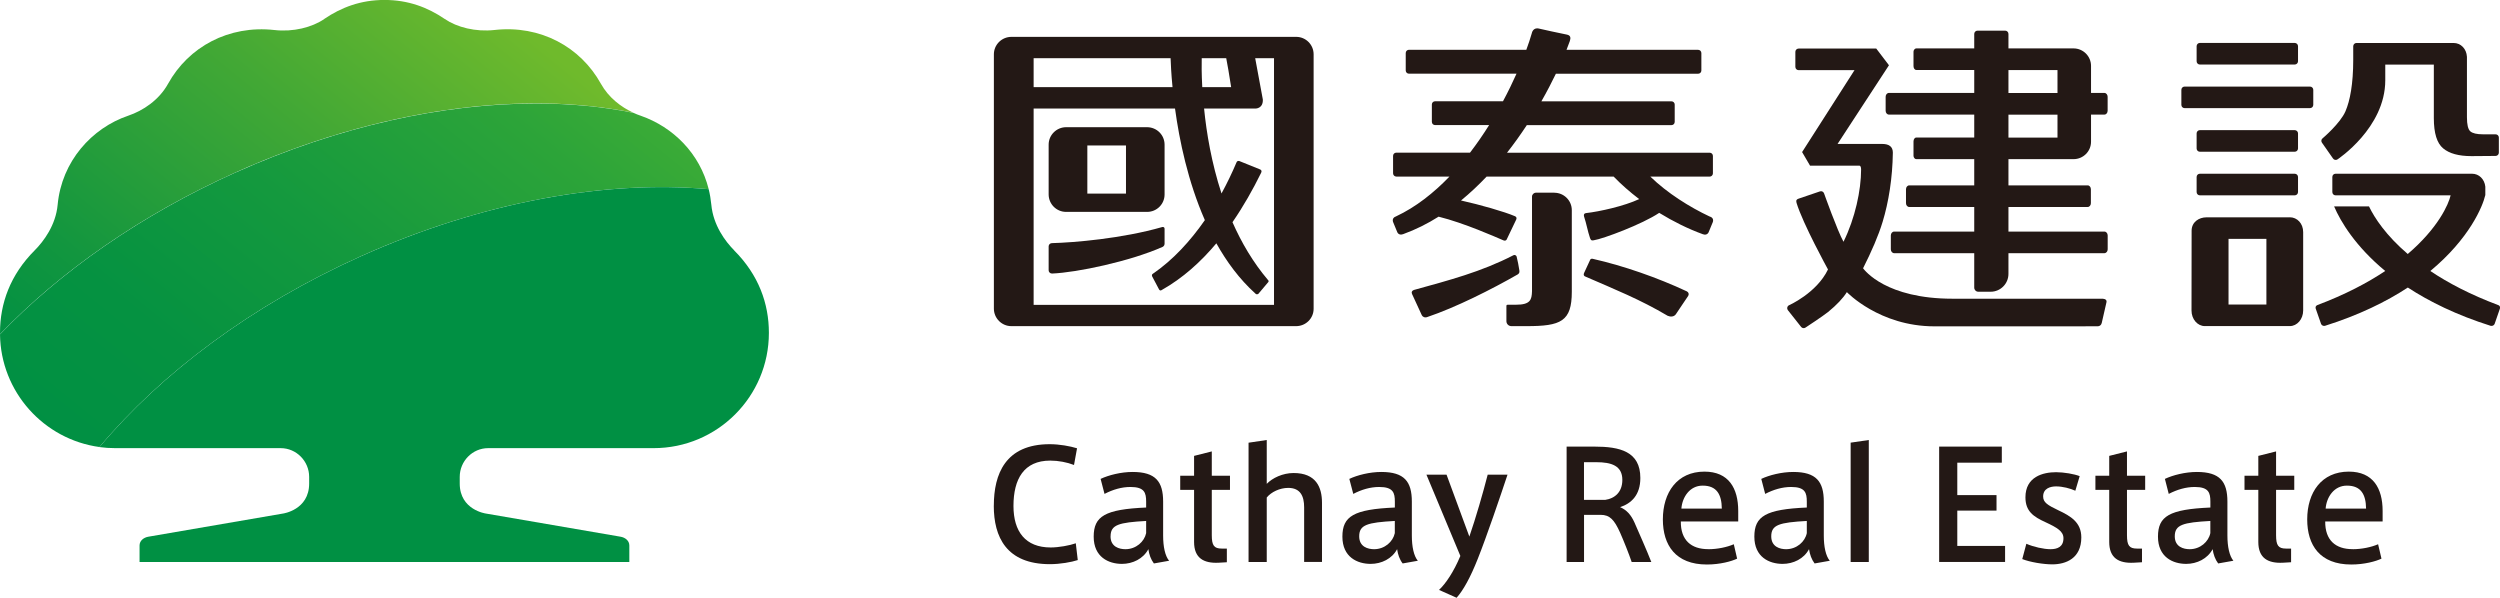 <?xml version="1.0" encoding="UTF-8"?><svg id="_圖層_1" xmlns="http://www.w3.org/2000/svg" xmlns:xlink="http://www.w3.org/1999/xlink" viewBox="0 0 519.48 124.21"><defs><style>.cls-1{fill:#231815;}.cls-1,.cls-2,.cls-3,.cls-4,.cls-5{stroke-width:0px;}.cls-6{clip-path:url(#clippath);}.cls-2{fill:none;}.cls-7{clip-path:url(#clippath-1);}.cls-3{fill:url(#_未命名漸層_5);}.cls-4{fill:url(#_未命名漸層_6);}.cls-5{fill:#009043;}</style><clipPath id="clippath"><path id="SVGID" class="cls-2" d="M67.38,3.95c-2.55,1.74-6.43,2.73-10.35,2.29-9.53-1.06-17.87,3.51-22.11,11.17-1.89,3.41-5.22,5.6-8.27,6.63-7.58,2.57-13.83,9.5-14.67,18.5-.39,4.24-2.89,7.59-4.76,9.47-5.09,5.09-7.22,11.04-7.22,17.14v.3c12.46-12.96,29.23-24.79,49.02-33.66,29.57-13.26,59.56-17.1,82.6-12.36-2.57-1.17-5.18-3.18-6.76-6.03-4.25-7.66-12.58-12.23-22.1-11.17-3.92.44-7.8-.55-10.35-2.29-3.58-2.44-7.63-3.95-12.52-3.95s-8.94,1.52-12.52,3.95"/></clipPath><linearGradient id="_未命名漸層_5" x1="-1178.36" y1="-322.3" x2="-1171.5" y2="-322.3" gradientTransform="translate(-20588.68 5698.4) rotate(180) scale(17.57 -17.57)" gradientUnits="userSpaceOnUse"><stop offset="0" stop-color="#6fba2c"/><stop offset=".36" stop-color="#42a835"/><stop offset=".79" stop-color="#12963f"/><stop offset="1" stop-color="#009043"/></linearGradient><clipPath id="clippath-1"><path id="SVGID-2" class="cls-2" d="M49.02,35.8C29.23,44.68,12.46,56.51,0,69.47c.15,11.97,9.09,21.83,20.67,23.42,12.81-15.3,31.62-29.47,54.45-39.71,25.27-11.33,50.85-15.78,72.14-13.87-1.83-7.39-7.36-12.9-14.12-15.26-.5-.16-1-.37-1.51-.6-6.28-1.29-13.08-1.94-20.25-1.94-19.12,0-40.85,4.66-62.35,14.3"/></clipPath><linearGradient id="_未命名漸層_6" x1="-1176.43" y1="-332.99" x2="-1169.56" y2="-332.99" gradientTransform="translate(-24495.29 7034.73) rotate(-180) scale(20.95 -20.95)" gradientUnits="userSpaceOnUse"><stop offset="0" stop-color="#45b035"/><stop offset=".22" stop-color="#2ca439"/><stop offset=".52" stop-color="#14993e"/><stop offset=".78" stop-color="#059241"/><stop offset="1" stop-color="#009043"/></linearGradient></defs><path class="cls-1" d="M206.51,105.07c0-6.56,2.4-12.77,11.61-12.77,2.06,0,4.25.41,5.68.85l-.63,3.47c-1.43-.56-3.24-.91-4.93-.91-5.5,0-7.65,3.84-7.65,9.43,0,5.3,2.47,8.62,7.74,8.62,1.65,0,3.93-.41,5.21-.87l.41,3.49c-1.31.43-3.65.85-5.78.85-9.08,0-11.67-5.69-11.67-12.12v-.03Z"/><path class="cls-1" d="M230.76,111.44c0,2.21,1.84,2.68,3.09,2.68,2.21,0,3.93-1.56,4.31-3.34v-2.53c-5.68.32-7.39.78-7.39,3.19M242.93,116.52l-3.16.56c-.62-.81-1-1.87-1.15-2.97-1.06,2-3.25,3.06-5.49,3.06-2.77,0-5.87-1.41-5.87-5.66s2.34-5.68,10.9-6.05v-1.22c0-1.84-.34-3.05-3.25-3.05-1.84,0-3.65.53-5.4,1.44l-.81-3.12c1.66-.78,4.22-1.44,6.65-1.44,4.78,0,6.34,2,6.34,6.16v7.05c0,2.31.4,4.24,1.25,5.25"/><path class="cls-1" d="M254.93,113.99v2.84l-1.72.1c-3.09.15-5.09-.97-5.09-4.31v-10.83h-2.88v-2.93h2.88v-4.13l3.68-.93v5.06h3.78v2.93h-3.78v9.43c0,2.12.47,2.77,2.07,2.77h1.06Z"/><path class="cls-1" d="M268.8,98.29c4.65,0,5.9,2.94,5.9,6.18v12.3h-3.71v-11.36c0-2.31-.78-4.03-3.31-4.03-1.74,0-3.53.85-4.46,2v13.4h-3.78v-24.79l3.78-.56v9.11c1.18-1.22,3.31-2.25,5.59-2.25"/><path class="cls-1" d="M282.43,111.44c0,2.21,1.84,2.68,3.09,2.68,2.22,0,3.93-1.56,4.31-3.34v-2.53c-5.68.32-7.4.78-7.4,3.19M294.61,116.52l-3.15.56c-.63-.81-1-1.87-1.15-2.97-1.06,2-3.25,3.06-5.5,3.06-2.77,0-5.87-1.41-5.87-5.66s2.34-5.68,10.9-6.05v-1.22c0-1.84-.34-3.05-3.24-3.05-1.85,0-3.66.53-5.4,1.44l-.82-3.12c1.66-.78,4.22-1.44,6.65-1.44,4.78,0,6.34,2,6.34,6.16v7.05c0,2.31.4,4.24,1.25,5.25"/><path class="cls-1" d="M309.13,98.63h4.12c-1.5,4.53-4.34,12.87-6.18,17.49-1.53,3.87-3.03,6.56-4.4,8.09l-3.65-1.63c1.4-1.31,3.06-3.78,4.43-7.06l-7.05-16.89h4.18l4.74,12.87c1.31-3.78,2.88-9.21,3.81-12.87"/><path class="cls-1" d="M337.11,99.72c0-2.96-2.28-3.68-5.43-3.68h-2.54v7.83h4.41c1.96-.28,3.56-1.59,3.56-4.15M336.65,110.69c-1.22-2.69-2.13-3.71-4.06-3.71h-3.44v9.8h-3.62v-23.98h5.77c5.28,0,9.55.99,9.55,6.52,0,3.58-1.9,5.3-4.21,6.06,1.37.58,2.28,1.62,2.97,3.15.84,1.94,2.59,5.84,3.52,8.25h-4.08c-.56-1.65-1.59-4.25-2.4-6.09"/><path class="cls-1" d="M353.78,100.91c-2.65,0-4.22,2.38-4.4,4.77h8.4c-.03-2.93-1.06-4.77-3.96-4.77h-.03ZM355,114.12c1.84,0,3.84-.41,5.27-1.03l.69,2.99c-1.16.56-3.54,1.22-6.28,1.22-6.52,0-9.15-4.03-9.15-9.37,0-5.6,2.97-9.93,8.64-9.93,5.03,0,7.02,3.44,7.02,8.18v2.18h-11.93c-.03,3.9,2.16,5.75,5.69,5.75h.03Z"/><path class="cls-1" d="M368.05,111.44c0,2.21,1.84,2.68,3.08,2.68,2.23,0,3.94-1.56,4.31-3.34v-2.53c-5.68.32-7.39.78-7.39,3.19M380.22,116.52l-3.16.56c-.62-.81-1-1.87-1.16-2.97-1.06,2-3.25,3.06-5.49,3.06-2.78,0-5.87-1.41-5.87-5.66s2.34-5.68,10.9-6.05v-1.22c0-1.84-.34-3.05-3.24-3.05-1.85,0-3.66.53-5.41,1.44l-.81-3.12c1.65-.78,4.22-1.44,6.65-1.44,4.77,0,6.34,2,6.34,6.16v7.05c0,2.31.4,4.24,1.25,5.25"/><polygon class="cls-1" points="388.32 116.78 384.55 116.78 384.55 91.98 388.32 91.43 388.32 116.78"/><polygon class="cls-1" points="406.71 102.88 414.86 102.88 414.86 106.1 406.71 106.1 406.71 113.44 416.64 113.44 416.64 116.77 402.94 116.77 402.94 92.8 415.96 92.8 415.96 96.14 406.71 96.14 406.71 102.88"/><path class="cls-1" d="M431.24,101.97c-1.07-.49-2.66-.9-4-.9-1.16,0-2.69.4-2.69,2.09,0,1.22.87,1.78,3.15,2.87,2.6,1.22,4.78,2.53,4.78,5.64,0,4.37-3.22,5.6-6.03,5.6-1.88,0-4.66-.47-6.24-1.1l.85-3.18c1.49.66,3.62,1.13,5.02,1.13s2.69-.47,2.69-2.28c0-1.42-1.28-2.19-3.71-3.32-2.53-1.15-4.19-2.28-4.19-5.18,0-4.28,3.65-5.22,6.37-5.22,1.62,0,3.81.38,4.9.82l-.9,3.02Z"/><path class="cls-1" d="M445.09,113.99v2.84l-1.72.1c-3.1.15-5.09-.97-5.09-4.31v-10.83h-2.87v-2.93h2.87v-4.13l3.69-.93v5.06h3.78v2.93h-3.78v9.43c0,2.12.47,2.77,2.07,2.77h1.06Z"/><path class="cls-1" d="M451.9,111.44c0,2.21,1.84,2.68,3.09,2.68,2.22,0,3.93-1.56,4.3-3.34v-2.53c-5.68.32-7.39.78-7.39,3.19M464.07,116.52l-3.15.56c-.62-.81-1-1.87-1.15-2.97-1.07,2-3.26,3.06-5.5,3.06-2.77,0-5.86-1.41-5.86-5.66s2.34-5.68,10.89-6.05v-1.22c0-1.84-.34-3.05-3.24-3.05-1.84,0-3.65.53-5.41,1.44l-.8-3.12c1.65-.78,4.22-1.44,6.65-1.44,4.78,0,6.34,2,6.34,6.16v7.05c0,2.31.41,4.24,1.25,5.25"/><path class="cls-1" d="M476.07,113.99v2.84l-1.72.1c-3.1.15-5.09-.97-5.09-4.31v-10.83h-2.87v-2.93h2.87v-4.13l3.69-.93v5.06h3.78v2.93h-3.78v9.43c0,2.12.47,2.77,2.07,2.77h1.06Z"/><path class="cls-1" d="M487.65,100.91c-2.65,0-4.22,2.38-4.4,4.77h8.4c-.03-2.93-1.06-4.77-3.96-4.77h-.03ZM488.88,114.12c1.84,0,3.84-.41,5.27-1.03l.7,2.99c-1.16.56-3.54,1.22-6.28,1.22-6.53,0-9.15-4.03-9.15-9.37,0-5.6,2.97-9.93,8.65-9.93,5.02,0,7.02,3.44,7.02,8.18v2.18h-11.93c-.03,3.9,2.15,5.75,5.69,5.75h.03Z"/><g class="cls-6"><rect class="cls-3" x="-2.6" y="-38.27" width="136.82" height="146.01" transform="translate(-2.6 64.02) rotate(-51)"/></g><g class="cls-7"><rect class="cls-4" x="-.45" y="-22.49" width="148.15" height="159.36" transform="translate(-17.16 78.42) rotate(-51)"/></g><path class="cls-5" d="M152.57,52.03c-1.87-1.87-4.36-5.23-4.76-9.47-.11-1.11-.29-2.2-.55-3.25-21.29-1.91-46.87,2.55-72.15,13.88-22.84,10.24-41.64,24.42-54.45,39.71,1.07.15,2.16.22,3.28.22h34.38c3.27,0,5.92,2.71,5.92,5.97v1.39c0,5.49-5.43,6.23-5.43,6.23l-27.96,4.81c-.99.16-1.85.84-1.85,1.82v3.44h101.77v-3.44c0-.98-.85-1.66-1.85-1.82l-27.96-4.81s-5.43-.74-5.43-6.23v-1.39c0-3.26,2.64-5.97,5.91-5.97h34.38c13.23,0,23.95-10.72,23.95-23.95,0-6.1-2.13-12.05-7.22-17.14"/><path class="cls-1" d="M264.68,63.35h-49.9V22.55h29.38c.9,6.62,2.69,15.2,6.2,23.19-3.03,4.36-6.63,8.29-10.81,11.15-.36.23-.1.62-.1.62l1.35,2.55s.2.51.62.19c4.37-2.46,8.12-5.86,11.33-9.69,2.16,3.87,4.81,7.45,8.07,10.4.33.38.67.08.67.08l2.01-2.38s.27-.22-.03-.49c-3.1-3.66-5.5-7.76-7.37-12,2.29-3.32,4.26-6.82,5.94-10.24.3-.56-.21-.73-.21-.73l-4.26-1.72s-.47-.2-.65.3c-.9,2.13-1.94,4.3-3.1,6.42-2.07-6.34-3.12-12.58-3.62-17.65h10.74s1.54,0,1.47-1.87c-.62-3.36-1.23-6.71-1.59-8.59h3.91v51.26ZM214.79,12.09h28.45c.04,1.13.13,3.23.4,6.01h-28.86v-6.01ZM249.71,12.09h5.09c.26,1.34.63,3.43,1.02,6.01h-6c-.15-2.79-.14-4.89-.11-6.01M269.33,7.66h-59.16c-2.01,0-3.65,1.62-3.65,3.62v52.85c0,2,1.63,3.64,3.63,3.64h59.17c2.01,0,3.64-1.61,3.64-3.61V11.29c0-2-1.61-3.63-3.62-3.63"/><path class="cls-1" d="M241.99,50.69v-3.11c0-.53-.49-.4-.49-.4-8.36,2.4-18.33,3.22-22.88,3.34h-.03c-.38,0-.69.3-.69.67v4.98c0,.37.31.67.69.67h.05c5.13-.21,16.16-2.53,22.92-5.53,0,0,.42-.17.42-.62"/><path class="cls-1" d="M225.95,30.23h8.02v10s-8.03,0-8.03,0v-10ZM221.54,44.03h16.82c2.01,0,3.63-1.62,3.63-3.62v-10.35c0-2.01-1.62-3.62-3.63-3.63h-16.82c-2,0-3.64,1.62-3.64,3.62v10.35c0,2,1.62,3.63,3.63,3.63"/><path class="cls-1" d="M322.97,40.04h-3.8c-.46,0-.83.37-.83.82v19.65c-.05,1.81-.36,2.81-3.34,2.81h-1.73c-.27,0-.25.25-.25.25v3.17c0,.58.47,1.03,1.04,1.03h3.14c7.13,0,9.41-.96,9.41-7.14v-16.96c0-1.99-1.63-3.62-3.63-3.62M315.7,56.12c-.21-1.45-.24-1.26-.54-2.73-.02-.24-.29-.51-.67-.36-6.72,3.47-13.39,5.2-20.69,7.22-.43.16-.56.46-.39.84.6,1.26,1.6,3.47,2.03,4.41.16.32.6.58,1.13.38,5.94-2,13.39-5.76,18.82-8.87.36-.25.37-.5.31-.9M350.53,60.55c-6.07-2.84-13.13-5.31-19.45-6.74-.59-.19-.69.25-.69.25l-1.23,2.66s-.28.56.27.75c6.07,2.64,11.4,4.77,17.1,8.15.59.25,1.29.23,1.69-.31,1.06-1.55,1.5-2.27,2.57-3.82.21-.34.1-.74-.25-.93M355.25,44.99c-4.13-1.94-8.84-4.89-12.32-8.29h12.32c.38,0,.68-.31.68-.68v-3.62c0-.38-.3-.67-.68-.67h-42.1c1.49-1.9,2.86-3.83,4.11-5.73h30.05c.38,0,.68-.29.68-.67v-3.61c0-.37-.3-.67-.68-.67h-27.02c1.17-2.05,2.17-3.99,3.01-5.73h29.55c.38,0,.68-.29.68-.67v-3.63c0-.37-.3-.67-.68-.67h-27.34c.29-.72.52-1.34.68-1.8.23-.67.19-1.17-.55-1.35-1.61-.34-4.88-1.01-5.84-1.26-1.28-.32-1.5.95-1.5.95l-.53,1.71c-.18.53-.38,1.12-.61,1.74h-24.39c-.37,0-.67.3-.67.67v3.63c0,.38.3.67.67.67h22.35c-.8,1.8-1.74,3.74-2.81,5.73h-14.11c-.38,0-.67.3-.67.67v3.61c0,.38.3.67.67.67h11.23c-1.22,1.94-2.54,3.87-3.97,5.73h-15.32c-.37,0-.67.29-.67.67v3.62c0,.37.3.68.67.68h11.05c-3.28,3.4-6.98,6.34-11.1,8.27-1.07.36-.56,1.31-.56,1.31l.8,1.94s.27.8,1.24.44c2.6-.94,5.05-2.17,7.36-3.63,5.38,1.34,11.82,4.22,13.42,4.9.51.25.72-.14.72-.14l1.95-4.08s.33-.52-.21-.77c-2.24-.96-7.3-2.4-11.22-3.27,1.89-1.55,3.66-3.22,5.32-4.97h26.39c1.58,1.64,3.38,3.21,5.31,4.68-3.14,1.46-8.22,2.59-11.05,2.91-.36.04-.52.28-.41.69.54,1.63.71,2.9,1.25,4.51.19.54.44.52.8.44,1.88-.28,10.02-3.31,13.57-5.69,2.92,1.79,5.99,3.32,9.05,4.43.95.36,1.23-.43,1.23-.43l.8-1.94s.51-.95-.56-1.3"/><path class="cls-1" d="M519.09,63.39c-5.78-2.17-10.41-4.61-14.09-7.08,8.16-6.75,10.9-13.48,11.41-15.72h.02v-.08h0v-1.72c-.17-1.58-1.33-2.69-2.75-2.69h-28.37c-.38,0-.67.3-.67.67v3.14c0,.38.29.68.67.68h23.91c-.41,1.85-2.6,6.8-8.91,12.19-4.49-3.84-6.89-7.46-8.05-9.89h-7.25c1.34,3.15,4.42,8.29,10.62,13.42-3.69,2.46-8.31,4.9-14.09,7.08-.58.25-.33.8-.33.8l1.09,3.12s.2.49.79.4c7.11-2.24,12.76-5.03,17.24-7.96,4.48,2.93,10.12,5.71,17.23,7.96.6.09.8-.4.8-.4l1.08-3.12s.25-.55-.33-.8"/><path class="cls-1" d="M480,17.99h-26.06c-.37,0-.67.3-.67.67v3.14c0,.37.3.67.67.67h26.06c.37,0,.68-.3.68-.67v-3.14c0-.37-.31-.67-.68-.67"/><path class="cls-1" d="M456.44,39.91c0,.38.3.68.67.68h19.72c.37,0,.68-.3.68-.68v-3.14c0-.37-.31-.67-.68-.67h-19.72c-.37,0-.67.3-.67.67v3.14Z"/><path class="cls-1" d="M457.11,31.53h19.72c.37,0,.68-.3.68-.68v-3.14c0-.36-.31-.67-.68-.67h-19.72c-.37,0-.67.31-.67.67v3.14c0,.38.3.68.67.68"/><path class="cls-1" d="M457.11,13.41h19.72c.37,0,.68-.3.68-.68v-3.14c0-.36-.31-.67-.68-.67h-19.72c-.37,0-.67.31-.67.67v3.14c0,.38.3.68.67.68"/><path class="cls-1" d="M484.78,32.93c.2.31.63.41.93.19,0,0,9.93-6.53,9.93-16.44v-3.26h10.09v11.14c0,3.11.65,5.21,1.94,6.27,1.29,1.08,3.25,1.61,5.89,1.61l5-.04c.38,0,.68-.3.68-.68v-3.14c0-.38-.3-.67-.68-.67h-2.59c-1.31,0-2.2-.21-2.67-.63-.46-.43-.69-1.39-.69-2.91v-11.45h0s0-1.04,0-1.11c-.09-1.68-1.28-2.88-2.76-2.88h-20.2c-.37,0-.67.31-.67.68v2.86c0,4.98-.67,8.47-1.61,10.65-1.08,2.51-4.71,5.58-4.71,5.58-.31.2-.4.62-.19.93l2.31,3.3Z"/><path class="cls-1" d="M470.94,63.28h-7.87s0-13.64,0-13.64h7.87v13.64ZM475.8,45.16h-17.32c-1.53,0-3.06.95-3.08,2.75-.02,2.43-.02,16.62-.02,16.62,0,1.79,1.24,3.23,2.77,3.23h17.65c1.53,0,2.77-1.44,2.78-3.23v-16.3c0-1.79-1.24-3.08-2.77-3.08"/><path class="cls-1" d="M437.05,62.07h-31.34c-13.79,0-18.22-5.86-18.58-6.32,1.78-3.53,3.2-6.79,4.07-9.67,1.24-4.07,2.05-9.08,2.12-14.36,0-1.2-.74-1.81-2.2-1.81h-9.29l10.68-16.35-2.64-3.47h-16.13c-.37,0-.68.3-.68.67v3.14c0,.38.31.68.68.68h11.61l-10.89,17.02,1.65,2.82h10.25c.21,0,.36.27.36.8,0,4.28-1.24,10.14-3.66,15.02-1.3-2.37-4.03-10.04-4.03-10.04-.12-.36-.5-.56-.86-.43l-4.44,1.51c-.36.12-.59.3-.43.86,1.3,4.33,6.54,13.85,6.54,13.85-2.37,4.94-8.2,7.49-8.2,7.49-.3.22-.37.65-.15.95l2.75,3.48c.22.3.64.37.94.15,0,0,3.54-2.32,4.68-3.23,1.82-1.49,3.13-2.89,3.9-4.13,0,0,6.77,7.11,18.2,7.11h17.3s16.6-.01,16.6-.01c.37,0,.74-.19.86-.68l.99-4.34c.09-.47-.3-.68-.67-.68"/><path class="cls-1" d="M417.34,25.89v-2.07h10.19v4.77h-10.19v-2.7ZM417.34,14.56h10.19v4.77h-10.19v-4.77ZM429.85,33.07h1.01c2.01,0,3.64-1.61,3.64-3.63v-5.63h2.78c.37,0,.67-.35.67-.8v-2.9c0-.43-.3-.8-.67-.8h-2.78v-5.62c0-2-1.63-3.63-3.63-3.63h-13.53v-3.01c0-.37-.3-.68-.67-.68h-5.77c-.37,0-.67.31-.67.68v3.01h-12.04c-.15,0-.28.07-.38.19,0,.01-.02.03-.03.04-.1.12-.17.27-.17.44v3.01c0,.45.26.8.58.8h12.04v4.77h-17.73c-.38,0-.68.36-.68.8v2.9c0,.45.3.8.68.8h17.73v4.77h-12.04c-.32,0-.58.35-.58.8v3.01c0,.17.07.32.17.45.01.01.02.03.03.04.1.12.23.19.38.19h12.04v5.45h-13.5c-.38,0-.68.36-.68.8v2.9c0,.44.3.79.68.79h13.5v5.11h-16.64c-.38,0-.69.36-.69.8v2.89c0,.44.32.8.69.8h16.64v7.16c0,.47.38.85.84.85h2.57c2.04,0,3.7-1.66,3.7-3.71v-4.3h19.93c.38,0,.69-.36.69-.8v-2.89c0-.45-.31-.8-.69-.8h-19.93v-5.11h16.46c.37,0,.67-.35.67-.79v-2.9c0-.44-.3-.8-.67-.8h-16.46v-5.45h12.52Z"/></svg>